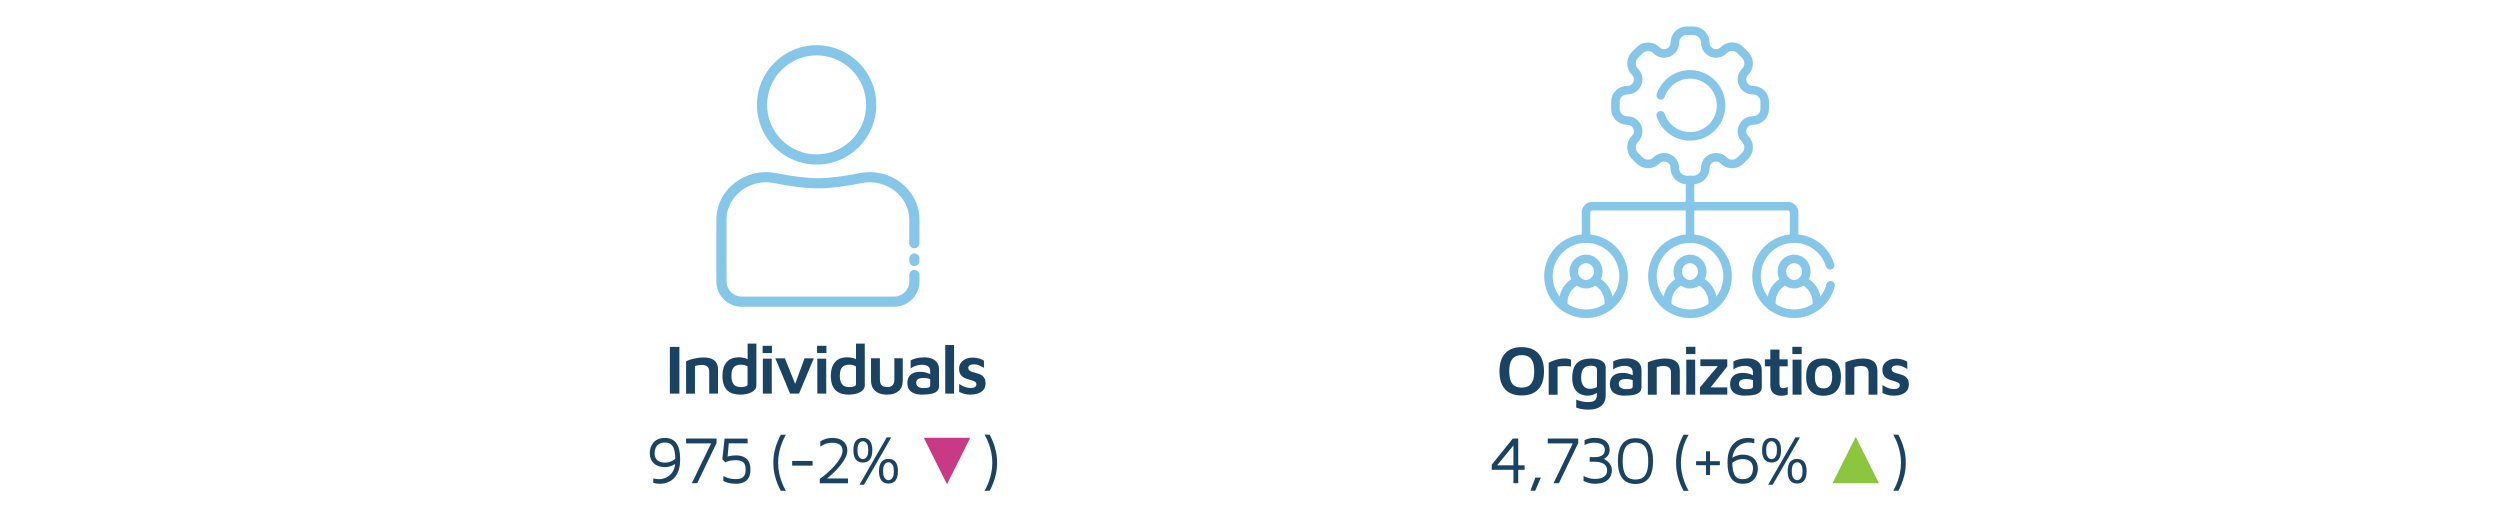 <?xml version="1.0" encoding="UTF-8"?>
<svg id="Layer_1" data-name="Layer 1" xmlns="http://www.w3.org/2000/svg" xmlns:xlink="http://www.w3.org/1999/xlink" viewBox="0 0 821.11 165.93">
  <defs>
    <style>
      .cls-1, .cls-2 {
        fill: none;
      }

      .cls-3, .cls-4 {
        fill: #86c6e9;
      }

      .cls-2 {
        stroke: #86c6e9;
        stroke-linecap: round;
        stroke-linejoin: round;
        stroke-width: 2.81px;
      }

      .cls-5 {
        fill: #c83a86;
      }

      .cls-6 {
        fill: #8cc63e;
      }

      .cls-7 {
        fill: #1a4263;
      }

      .cls-8 {
        clip-path: url(#clippath);
      }

      .cls-4 {
        fill-rule: evenodd;
      }
    </style>
    <clipPath id="clippath">
      <rect class="cls-1" x="506.99" y="8.65" width="95.84" height="95.84"/>
    </clipPath>
  </defs>
  <g>
    <path class="cls-7" d="M216.71,158.89c-.41,0-.8-.03-1.16-.08-.36-.05-.69-.12-.98-.21v-1.47c.28.06.58.12.91.18.33.06.68.09,1.04.09.25,0,.59-.04,1.02-.13.43-.09.89-.25,1.38-.48.48-.24.95-.58,1.39-1.03.44-.46.8-1.05,1.08-1.78.28-.73.42-1.64.42-2.71,0-1.26-.08-2.28-.25-3.07-.17-.78-.41-1.38-.73-1.79-.32-.41-.68-.69-1.09-.84-.41-.15-.86-.22-1.34-.22-.79,0-1.42.14-1.88.42-.46.28-.8.62-1.01,1.01-.21.4-.35.79-.42,1.17-.07.38-.1.67-.1.88,0,1,.29,1.77.88,2.31.59.54,1.43.81,2.53.81.66,0,1.24-.1,1.75-.3s.93-.42,1.27-.66c.34-.24.56-.42.68-.54l-.02,1.76c-.13.09-.32.2-.56.34-.24.14-.52.27-.85.41-.32.13-.67.24-1.06.33-.38.09-.78.13-1.21.13-1.54,0-2.76-.41-3.65-1.24-.89-.83-1.34-1.95-1.34-3.38,0-.57.09-1.15.26-1.73.18-.58.46-1.11.86-1.61s.91-.88,1.54-1.18c.63-.29,1.41-.44,2.33-.44,1.66,0,2.9.58,3.74,1.73.84,1.15,1.25,2.87,1.25,5.16,0,1.47-.16,2.7-.49,3.69-.33.99-.76,1.78-1.29,2.38s-1.09,1.04-1.69,1.34c-.6.3-1.19.5-1.76.61-.57.1-1.06.15-1.45.15Z"/>
    <path class="cls-7" d="M227.23,158.71l6.58-13.6.15.51h-8.62v-1.58h10.01v1.47l-6.36,13.2h-1.76Z"/>
    <path class="cls-7" d="M241.79,158.89c-.98,0-1.82-.09-2.5-.27-.68-.18-1.25-.39-1.7-.63v-1.65c.21.12.49.26.85.42.36.16.81.3,1.35.42.54.12,1.17.18,1.89.18s1.34-.1,1.77-.3c.43-.2.75-.45.96-.77.21-.32.34-.65.4-1.01.06-.36.09-.71.09-1.04,0-.92-.16-1.6-.47-2.04-.32-.43-.72-.71-1.21-.85-.49-.13-1-.2-1.53-.2-.78,0-1.42.06-1.94.17-.51.11-1.02.28-1.52.52l-.99-1.01.75-6.78h7.55v1.56h-6.18l-.42,4.73-1.56.26c.56-.34,1.23-.59,2.02-.77.79-.18,1.59-.26,2.4-.26.53,0,1.07.07,1.62.2.55.13,1.06.36,1.52.69.46.33.83.8,1.11,1.41.28.61.42,1.4.42,2.36s-.14,1.76-.42,2.37c-.28.61-.65,1.08-1.11,1.41-.46.33-.97.56-1.52.69-.55.13-1.09.2-1.62.2Z"/>
    <path class="cls-7" d="M256.44,161.2c-.28-.51-.61-1.22-1-2.12-.39-.9-.73-1.95-1.01-3.16-.29-1.2-.43-2.51-.43-3.92s.14-2.74.43-3.94c.29-1.2.62-2.25,1.01-3.16.39-.9.72-1.61,1-2.12h1.67c-.13.22-.33.6-.6,1.15-.27.55-.56,1.23-.86,2.04-.3.81-.55,1.72-.76,2.74-.21,1.02-.31,2.12-.31,3.29s.1,2.25.31,3.27c.21,1.02.46,1.94.76,2.75.3.81.59,1.49.86,2.04.27.54.47.92.6,1.14h-1.67Z"/>
    <path class="cls-7" d="M260.18,152.93v-1.54h6.71v1.54h-6.71Z"/>
    <path class="cls-7" d="M269.25,158.71v-1.39c.5-.37,1.07-.82,1.73-1.36.65-.54,1.31-1.14,1.98-1.79.67-.65,1.28-1.33,1.85-2.05.56-.71,1.02-1.42,1.38-2.12.35-.7.53-1.38.53-2.02,0-.4-.09-.79-.26-1.18-.18-.39-.51-.71-1.01-.98-.5-.26-1.22-.4-2.18-.4-.88,0-1.65.15-2.3.44-.65.29-1.17.57-1.55.84v-1.74c.47-.29,1.04-.55,1.7-.78.67-.23,1.43-.34,2.28-.34,1.2,0,2.16.21,2.88.62.72.41,1.24.93,1.55,1.56.32.63.47,1.28.47,1.96s-.16,1.35-.49,2.07c-.33.72-.76,1.44-1.3,2.16-.54.72-1.13,1.42-1.77,2.09-.65.67-1.29,1.3-1.94,1.88-.65.58-1.23,1.08-1.76,1.51l-.46-.55h7.94v1.58h-9.26Z"/>
    <path class="cls-7" d="M283.41,151.92c-1.03,0-1.8-.34-2.33-1.02-.53-.68-.79-1.69-.79-3.02s.26-2.36.79-3.04c.53-.67,1.31-1.01,2.33-1.01s1.8.34,2.32,1.01c.52.67.78,1.69.78,3.04s-.26,2.34-.78,3.02c-.52.68-1.29,1.02-2.32,1.02ZM283.41,150.81c.19,0,.42-.07.69-.2.27-.13.52-.41.74-.84.22-.43.33-1.06.33-1.91s-.11-1.51-.33-1.93c-.22-.42-.47-.69-.74-.82-.27-.13-.5-.2-.69-.2s-.43.07-.7.2c-.28.13-.53.41-.75.82-.22.42-.33,1.06-.33,1.93s.11,1.49.33,1.91c.22.42.47.7.75.84.28.13.51.2.7.2ZM282.29,159.2l8.95-15.55h1.5l-8.95,15.55h-1.5ZM291.82,158.82c-1.03,0-1.8-.34-2.33-1.02-.53-.68-.79-1.69-.79-3.03s.26-2.36.79-3.04c.53-.67,1.31-1.01,2.33-1.01s1.8.34,2.32,1.01c.52.67.78,1.69.78,3.04s-.26,2.34-.78,3.03c-.52.68-1.29,1.02-2.32,1.02ZM291.82,157.72c.19,0,.42-.07.69-.2.27-.13.52-.41.74-.84.22-.42.33-1.06.33-1.91s-.11-1.51-.33-1.92c-.22-.42-.47-.69-.74-.83-.27-.13-.5-.2-.69-.2s-.43.07-.7.2c-.28.13-.53.41-.75.83-.22.42-.33,1.06-.33,1.92s.11,1.49.33,1.91c.22.43.47.7.75.84.28.13.51.2.7.2Z"/>
    <path class="cls-5" d="M318.67,143.8l-7.63,15.24-7.63-15.24h15.25Z"/>
    <path class="cls-7" d="M323.36,161.2c.13-.22.34-.61.62-1.16.28-.55.56-1.23.86-2.04.29-.81.55-1.72.76-2.75.21-1.03.32-2.12.32-3.28s-.11-2.25-.32-3.27c-.21-1.02-.47-1.94-.76-2.75-.29-.81-.58-1.49-.86-2.04-.28-.54-.48-.92-.62-1.14h1.69c.29.51.63,1.22,1.01,2.12.38.9.71,1.95,1,3.16.29,1.2.43,2.51.43,3.92s-.14,2.72-.43,3.93-.62,2.27-1,3.17c-.38.9-.72,1.61-1.01,2.12h-1.69Z"/>
  </g>
  <g id="g4941">
    <g id="g4943">
      <path id="path4945" class="cls-2" d="M555.07,78.36v-19.23"/>
    </g>
    <g id="g4947">
      <g class="cls-8">
        <g id="g4949">
          <g id="g4955">
            <path id="path4957" class="cls-2" d="M520.92,78.36v-8.61c0-1.12.91-2.03,2.03-2.03h64.28c1.12,0,2.03.91,2.03,2.03v8.61"/>
          </g>
          <g id="g4959">
            <path id="path4961" class="cls-2" d="M533.27,90.71c0,6.82-5.53,12.35-12.35,12.35s-12.35-5.53-12.35-12.35,5.53-12.35,12.35-12.35,12.35,5.53,12.35,12.35Z"/>
          </g>
          <g id="g4963">
            <path id="path4965" class="cls-2" d="M524.95,89.2c0,2.3-1.8,4.16-4.03,4.16s-4.03-1.86-4.03-4.16,1.8-4.16,4.03-4.16,4.03,1.86,4.03,4.16Z"/>
          </g>
          <g id="g4967">
            <path id="path4969" class="cls-2" d="M528.41,100.52v-1.31c-.05-3.19-1.96-5.92-4.65-7.06"/>
          </g>
          <g id="g4971">
            <path id="path4973" class="cls-2" d="M518.09,92.16c-2.7,1.14-4.61,3.87-4.65,7.06v1.31"/>
          </g>
          <g id="g4975">
            <path id="path4977" class="cls-2" d="M567.42,90.71c0,6.82-5.53,12.35-12.35,12.35s-12.35-5.53-12.35-12.35,5.53-12.35,12.35-12.35,12.35,5.53,12.35,12.35Z"/>
          </g>
          <g id="g4979">
            <path id="path4981" class="cls-2" d="M559.1,89.2c0,2.3-1.8,4.16-4.03,4.16s-4.03-1.86-4.03-4.16,1.8-4.16,4.03-4.16,4.03,1.86,4.03,4.16Z"/>
          </g>
          <g id="g4983">
            <path id="path4985" class="cls-2" d="M562.56,100.52v-1.31c-.05-3.19-1.96-5.92-4.65-7.06"/>
          </g>
          <g id="g4987">
            <path id="path4989" class="cls-2" d="M552.24,92.16c-2.7,1.14-4.61,3.87-4.65,7.06v1.31"/>
          </g>
          <g id="g4991">
            <path id="path4993" class="cls-2" d="M601.24,93.71c-1.34,5.37-6.2,9.34-11.98,9.34-6.82,0-12.35-5.53-12.35-12.35s5.53-12.35,12.35-12.35c5.58,0,10.29,3.7,11.82,8.78"/>
          </g>
          <g id="g4995">
            <path id="path4997" class="cls-2" d="M593.29,89.2c0,2.3-1.8,4.16-4.03,4.16s-4.03-1.86-4.03-4.16,1.8-4.16,4.03-4.16,4.03,1.86,4.03,4.16Z"/>
          </g>
          <g id="g4999">
            <path id="path5001" class="cls-2" d="M596.75,100.52v-1.31c-.05-3.19-1.96-5.92-4.65-7.06"/>
          </g>
          <g id="g5003">
            <path id="path5005" class="cls-2" d="M586.43,92.16c-2.7,1.14-4.61,3.87-4.65,7.06v1.31"/>
          </g>
          <g id="g5007">
            <path id="path5009" class="cls-2" d="M545.46,31.31c1.31-3.8,4.81-6.6,8.97-6.86,6.15-.39,11.21,4.68,10.83,10.83-.32,5.08-4.42,9.18-9.5,9.5-4.77.3-8.89-2.68-10.31-6.91M575.68,29.61c-3.15.01-4.73-3.79-2.51-6.02,1.54-1.54,1.54-4.03,0-5.57l-1.59-1.59c-1.53-1.53-3.95-1.45-5.47.08-2.22,2.23-6.02.66-6.02-2.48h0c0-2.18-1.76-3.94-3.94-3.94h-2.12c-2.18,0-3.94,1.76-3.94,3.94h0c0,3.14-3.8,4.71-6.01,2.49-1.54-1.54-4.03-1.54-5.57,0l-1.5,1.5c-1.54,1.54-1.54,4.03,0,5.57,2.22,2.22.64,6.03-2.51,6.02-2.16,0-3.93,1.65-3.93,3.81v2.24c0,2.18,1.76,3.94,3.94,3.94,3.14,0,4.71,3.8,2.49,6.02-1.54,1.54-1.54,4.03,0,5.57l1.5,1.5c1.54,1.54,4.03,1.54,5.57,0,2.22-2.22,6.01-.65,6.01,2.49,0,2.18,1.76,3.94,3.94,3.94h2.12c2.18,0,3.94-1.76,3.94-3.94,0-3.14,3.8-4.71,6.02-2.49,1.54,1.54,4.03,1.54,5.57,0l1.5-1.5c1.54-1.54,1.54-4.03,0-5.57-2.22-2.22-.64-6.03,2.51-6.02,2.16,0,3.93-1.65,3.93-3.81v-2.37c0-2.16-1.77-3.82-3.93-3.81h0Z"/>
          </g>
        </g>
      </g>
    </g>
  </g>
  <g>
    <path class="cls-7" d="M497.08,158.71v-4.4h-7.13v-1.69l6.93-8.58h1.78v8.8h2.09v1.47h-2.09v4.4h-1.58ZM491.71,152.84h5.37v-6.53l-5.37,6.53Z"/>
    <path class="cls-7" d="M502.65,161.18l1.63-4.31h1.8l-1.85,4.31h-1.58Z"/>
    <path class="cls-7" d="M510.24,158.71l6.58-13.6.15.51h-8.62v-1.58h10.01v1.47l-6.36,13.2h-1.76Z"/>
    <path class="cls-7" d="M524.03,158.89c-.81,0-1.54-.09-2.19-.28-.65-.18-1.23-.4-1.73-.65v-1.63c.45.25.99.47,1.62.67.62.2,1.32.3,2.1.3,1.31,0,2.3-.24,2.99-.73.69-.48,1.03-1.18,1.03-2.09s-.35-1.61-1.06-2.09c-.7-.48-1.72-.73-3.06-.73h-1.61v-1.52h1.67c1.07,0,1.89-.2,2.45-.61.56-.4.85-.99.85-1.75,0-.51-.13-.95-.4-1.3-.26-.35-.66-.62-1.18-.8-.52-.18-1.15-.28-1.9-.28-.66,0-1.25.08-1.78.23-.53.15-.99.33-1.39.54v-1.61c.44-.21.94-.38,1.5-.53.56-.15,1.17-.22,1.85-.22.91,0,1.68.12,2.3.34.62.23,1.13.53,1.51.91.38.38.66.81.82,1.28.17.47.25.95.25,1.43,0,.54-.1,1-.29,1.38-.19.38-.41.69-.66.93-.25.23-.56.45-.95.66.53.28.97.57,1.32.87.35.3.66.69.92,1.17.26.48.4,1.05.4,1.73,0,.53-.1,1.05-.29,1.56-.19.51-.5.98-.92,1.41-.43.43-.98.76-1.67,1.01-.69.25-1.53.38-2.53.38Z"/>
    <path class="cls-7" d="M537.16,158.96c-1.91,0-3.35-.63-4.32-1.89-.98-1.26-1.46-3.14-1.46-5.63s.49-4.37,1.46-5.63c.98-1.26,2.42-1.89,4.32-1.89s3.37.63,4.33,1.89,1.45,3.14,1.45,5.63-.48,4.37-1.45,5.63-2.41,1.89-4.33,1.89ZM537.16,157.5c.48,0,.98-.07,1.47-.2.5-.13.95-.4,1.36-.81s.74-1.02.99-1.83c.25-.81.37-1.88.37-3.23s-.12-2.43-.37-3.23c-.25-.81-.58-1.41-.99-1.82-.41-.4-.87-.67-1.36-.81-.5-.14-.99-.21-1.47-.21s-.98.07-1.47.21c-.5.14-.95.41-1.36.81-.41.4-.74,1.01-.99,1.82-.25.81-.37,1.88-.37,3.23s.12,2.43.37,3.23c.25.81.58,1.42.99,1.83s.87.68,1.36.81c.5.13.99.2,1.47.2Z"/>
    <path class="cls-7" d="M552.94,161.2c-.28-.51-.61-1.22-1-2.12-.39-.9-.73-1.96-1.01-3.16-.29-1.2-.43-2.51-.43-3.92s.14-2.73.43-3.94c.29-1.2.62-2.26,1.01-3.16.39-.9.72-1.61,1-2.12h1.67c-.13.22-.33.6-.6,1.15-.27.55-.56,1.23-.86,2.04-.3.81-.55,1.72-.76,2.74-.21,1.02-.31,2.12-.31,3.29s.1,2.25.31,3.27c.21,1.02.46,1.94.76,2.75.3.81.59,1.49.86,2.04.27.54.47.92.6,1.14h-1.67Z"/>
    <path class="cls-7" d="M560.33,156.03v-3.23h-3.26v-1.32h3.26v-3.26h1.32v3.26h3.23v1.32h-3.23v3.23h-1.32Z"/>
    <path class="cls-7" d="M572.38,158.89c-1.66,0-2.9-.58-3.74-1.73-.84-1.15-1.25-2.87-1.25-5.16,0-1.47.16-2.7.49-3.68.33-.99.76-1.78,1.29-2.38.53-.59,1.09-1.04,1.69-1.34.6-.3,1.19-.5,1.76-.61.57-.1,1.06-.15,1.45-.15s.8.03,1.15.08c.36.05.69.12.98.21v1.47c-.28-.07-.58-.13-.9-.19-.32-.05-.67-.08-1.06-.08-.25,0-.59.04-1.02.13s-.89.25-1.38.48c-.48.23-.95.58-1.39,1.03s-.8,1.04-1.08,1.77c-.28.73-.42,1.63-.42,2.72,0,1.26.08,2.29.25,3.07.17.79.41,1.38.73,1.79.32.41.68.69,1.09.84.41.15.86.22,1.34.22.79,0,1.42-.14,1.88-.42.46-.28.8-.62,1.01-1.01.21-.4.35-.79.42-1.17.07-.38.1-.68.1-.88,0-1-.29-1.77-.88-2.31-.59-.54-1.43-.81-2.53-.81-.66,0-1.24.1-1.75.3-.51.2-.92.41-1.25.65-.33.23-.56.42-.69.55l.02-1.76c.13-.09.32-.2.56-.34s.52-.28.85-.41c.32-.13.67-.24,1.06-.33.38-.09.78-.13,1.21-.13,1.54,0,2.76.41,3.65,1.24.89.83,1.34,1.96,1.34,3.38,0,.57-.09,1.15-.26,1.73-.18.58-.46,1.11-.86,1.61s-.91.88-1.54,1.18c-.63.29-1.41.44-2.33.44Z"/>
    <path class="cls-7" d="M581.87,151.91c-1.03,0-1.8-.34-2.33-1.02-.53-.68-.79-1.69-.79-3.02s.26-2.36.79-3.04c.53-.67,1.31-1.01,2.33-1.01s1.8.34,2.32,1.01c.52.68.78,1.69.78,3.04s-.26,2.34-.78,3.02c-.52.68-1.29,1.02-2.32,1.02ZM581.87,150.81c.19,0,.42-.07.69-.2.27-.13.52-.41.74-.84.22-.43.33-1.06.33-1.91s-.11-1.51-.33-1.93-.47-.69-.74-.82c-.27-.13-.5-.2-.69-.2s-.43.07-.7.2c-.28.13-.53.41-.75.82s-.33,1.06-.33,1.93.11,1.49.33,1.91c.22.42.47.7.75.84.28.13.51.2.7.2ZM580.74,159.2l8.95-15.55h1.5l-8.95,15.55h-1.5ZM590.27,158.82c-1.03,0-1.8-.34-2.33-1.02-.53-.68-.79-1.69-.79-3.03s.26-2.36.79-3.04c.53-.67,1.31-1.01,2.33-1.01s1.8.34,2.32,1.01c.52.68.78,1.69.78,3.04s-.26,2.34-.78,3.03c-.52.68-1.29,1.02-2.32,1.02ZM590.27,157.72c.19,0,.42-.07.69-.2.27-.13.52-.41.74-.84.22-.42.33-1.06.33-1.91s-.11-1.51-.33-1.92c-.22-.42-.47-.69-.74-.83-.27-.13-.5-.2-.69-.2s-.43.07-.7.2c-.28.13-.53.41-.75.83s-.33,1.06-.33,1.92.11,1.49.33,1.91c.22.43.47.71.75.84.28.13.51.2.7.2Z"/>
    <path class="cls-6" d="M601.87,158.71l7.63-15.24,7.63,15.24h-15.25Z"/>
    <path class="cls-7" d="M621.81,161.2c.13-.22.34-.61.62-1.16.28-.55.56-1.23.86-2.04.29-.81.55-1.72.76-2.75.21-1.03.32-2.12.32-3.28s-.11-2.25-.32-3.27-.47-1.94-.76-2.75c-.29-.81-.58-1.49-.86-2.04-.28-.54-.48-.92-.62-1.14h1.69c.29.51.63,1.22,1.01,2.12.38.9.71,1.95,1,3.16.29,1.2.43,2.51.43,3.92s-.14,2.72-.43,3.93c-.29,1.21-.62,2.27-1,3.17-.38.9-.72,1.61-1.01,2.12h-1.69Z"/>
  </g>
  <g>
    <path class="cls-7" d="M220.01,129.28v-15.34h3.13v15.34h-3.13Z"/>
    <path class="cls-7" d="M225.32,118.65c.32-.15.71-.31,1.15-.46.44-.15.93-.29,1.45-.4.52-.12,1.05-.21,1.58-.28.53-.07,1.03-.1,1.51-.1,1.07,0,1.97.14,2.68.43.71.29,1.25.73,1.61,1.33.36.61.54,1.4.54,2.38v7.73h-2.9v-7.22c0-.29-.04-.57-.11-.84-.08-.27-.21-.51-.39-.71-.18-.21-.44-.37-.76-.48s-.74-.17-1.24-.17c-.38,0-.77.04-1.17.11-.4.08-.74.18-1.01.3v9.02h-2.92v-10.63Z"/>
    <path class="cls-7" d="M243.24,129.62c-.8,0-1.56-.09-2.28-.28-.72-.18-1.36-.51-1.91-.97-.55-.46-.99-1.1-1.3-1.91-.31-.81-.47-1.85-.47-3.11,0-1.85.45-3.32,1.36-4.39.9-1.07,2.28-1.61,4.12-1.61.26,0,.6.03,1.01.09.41.06.84.16,1.28.31s.82.37,1.14.68l-.64.92v-6.49h2.88v13.69c0,.52-.15.97-.45,1.36-.3.38-.7.7-1.21.96-.51.25-1.07.44-1.68.56-.61.12-1.23.18-1.84.18ZM243.33,127.14c.63,0,1.15-.08,1.58-.23.42-.15.63-.38.63-.67v-5.89c-.34-.2-.7-.35-1.08-.44-.38-.09-.75-.14-1.1-.14-.71,0-1.29.13-1.75.38-.46.25-.8.65-1.04,1.2-.23.54-.34,1.24-.34,2.08,0,.73.09,1.38.28,1.93.18.55.5.98.95,1.3.45.31,1.08.47,1.87.47Z"/>
    <path class="cls-7" d="M250.48,115.96v-2.39h3.06v2.39h-3.06ZM250.55,129.28v-11.48h2.92l.02,11.48h-2.94Z"/>
    <path class="cls-7" d="M259.5,129.28l-4.85-11.59h3.13l3.75,9.29-.71.05,3.43-9.34h3.04l-4.85,11.59h-2.92Z"/>
    <path class="cls-7" d="M268.37,115.96v-2.39h3.06v2.39h-3.06ZM268.44,129.28v-11.48h2.92l.02,11.48h-2.94Z"/>
    <path class="cls-7" d="M278.84,129.62c-.8,0-1.56-.09-2.28-.28-.72-.18-1.36-.51-1.91-.97-.55-.46-.99-1.1-1.3-1.91-.31-.81-.47-1.85-.47-3.11,0-1.85.45-3.32,1.36-4.39.9-1.07,2.28-1.61,4.12-1.61.26,0,.6.03,1.01.09.41.06.84.16,1.28.31s.82.37,1.14.68l-.64.92v-6.49h2.88v13.69c0,.52-.15.97-.45,1.36-.3.38-.7.7-1.21.96-.51.25-1.07.44-1.68.56-.61.12-1.23.18-1.84.18ZM278.93,127.14c.63,0,1.15-.08,1.58-.23.42-.15.63-.38.63-.67v-5.89c-.34-.2-.7-.35-1.08-.44-.38-.09-.75-.14-1.1-.14-.71,0-1.29.13-1.75.38-.46.25-.8.65-1.04,1.2-.23.54-.34,1.24-.34,2.08,0,.73.09,1.38.28,1.93.18.55.5.98.95,1.3.45.31,1.08.47,1.87.47Z"/>
    <path class="cls-7" d="M291.37,129.62c-1.07,0-2.01-.17-2.79-.52-.79-.34-1.4-.86-1.84-1.55-.44-.69-.66-1.57-.66-2.65v-7.22h2.92v6.92c0,.86.19,1.5.57,1.91.38.41.98.62,1.79.62s1.45-.21,1.83-.62c.38-.41.56-1.05.56-1.91v-6.92h2.76v7.22c0,1.6-.46,2.78-1.37,3.55-.91.77-2.17,1.16-3.78,1.16Z"/>
    <path class="cls-7" d="M302.92,129.62c-.64,0-1.26-.06-1.84-.18-.58-.12-1.1-.33-1.56-.61-.46-.28-.82-.67-1.09-1.17-.27-.5-.4-1.12-.4-1.88s.16-1.45.48-1.99c.32-.54.79-.96,1.41-1.24.62-.28,1.38-.43,2.29-.43.55,0,1.07.05,1.54.15.48.1.9.23,1.29.4.38.17.7.35.94.55l.21,1.63c-.32-.21-.73-.39-1.23-.52-.5-.13-1.04-.2-1.62-.2-.81,0-1.42.13-1.82.39-.4.26-.6.67-.6,1.22,0,.38.11.7.32.96.21.25.49.45.83.57.34.13.69.2,1.06.2.84,0,1.45-.06,1.83-.17.38-.12.56-.36.56-.75v-4.58c0-.75-.24-1.3-.71-1.64-.48-.35-1.14-.52-2-.52-.66,0-1.33.11-2.02.33-.69.22-1.25.51-1.68.86v-2.64c.41-.26,1.04-.49,1.86-.69s1.72-.3,2.67-.3c.4,0,.82.04,1.27.11.44.08.87.2,1.28.37.41.17.78.4,1.12.7.34.3.61.68.81,1.13.2.45.3,1,.3,1.64v5.5c0,.72-.23,1.29-.69,1.69s-1.1.69-1.91.85c-.81.16-1.77.24-2.88.24Z"/>
    <path class="cls-7" d="M313.36,129.28h-2.9v-15.96h2.9v15.96Z"/>
    <path class="cls-7" d="M318.83,129.62c-.83,0-1.53-.09-2.12-.26-.58-.18-1.14-.39-1.68-.63v-2.62c.35.23.72.45,1.12.65s.81.37,1.27.49c.45.12.94.19,1.46.19.61,0,1.07-.12,1.37-.36.3-.24.45-.53.45-.86s-.11-.57-.34-.75-.53-.33-.9-.45-.76-.24-1.17-.37c-.38-.09-.77-.21-1.16-.37-.39-.15-.75-.36-1.07-.62-.32-.26-.58-.59-.77-1-.19-.41-.29-.9-.29-1.48,0-.69.14-1.27.41-1.75.28-.48.64-.86,1.08-1.15.44-.29.94-.5,1.47-.63.54-.13,1.06-.2,1.56-.2.87.03,1.58.13,2.12.31.54.18,1.04.4,1.52.68l.02,2.37c-.54-.29-1.06-.55-1.56-.79s-1.08-.36-1.72-.36c-.6,0-1.06.1-1.39.31-.33.21-.49.5-.49.86,0,.32.1.58.3.78.2.2.46.35.78.46s.67.21,1.06.32c.38.11.78.23,1.2.36.41.13.8.32,1.15.56.35.24.64.57.86.98.22.41.33.95.33,1.62-.02.89-.25,1.61-.71,2.15-.46.54-1.06.94-1.81,1.18-.74.24-1.52.37-2.33.37Z"/>
  </g>
  <g>
    <path class="cls-7" d="M499.78,129.9c-1.52,0-2.82-.29-3.91-.86-1.09-.57-1.92-1.45-2.51-2.62-.58-1.17-.87-2.66-.87-4.45,0-2.62.63-4.6,1.9-5.95,1.26-1.34,3.06-2.01,5.39-2.01,1.53,0,2.84.29,3.93.87,1.09.58,1.93,1.46,2.52,2.62.59,1.17.89,2.65.89,4.46,0,2.61-.63,4.58-1.9,5.92-1.27,1.34-3.08,2.01-5.44,2.01ZM499.78,127.3c.92,0,1.68-.18,2.29-.54s1.06-.93,1.37-1.71c.31-.78.46-1.82.46-3.1s-.15-2.32-.46-3.09c-.31-.77-.76-1.34-1.37-1.69s-1.37-.53-2.29-.53-1.64.18-2.24.54-1.06.93-1.37,1.7c-.31.77-.46,1.81-.46,3.09s.15,2.32.46,3.11c.31.78.76,1.35,1.37,1.7s1.35.53,2.24.53Z"/>
    <path class="cls-7" d="M508.66,129.62v-10.46c.21-.14.59-.32,1.14-.55.54-.23,1.18-.43,1.9-.61.72-.18,1.45-.26,2.19-.26.55,0,.99.04,1.32.13.33.08.59.19.77.31v2.21c-.31-.05-.66-.08-1.05-.12-.39-.03-.79-.04-1.2-.03-.41,0-.8.03-1.17.06-.38.03-.7.07-.98.12v9.22h-2.92Z"/>
    <path class="cls-7" d="M521.54,129.97c-1.09-.03-2.02-.27-2.78-.71-.77-.44-1.35-1.09-1.76-1.94-.41-.85-.61-1.9-.61-3.14s.16-2.37.48-3.21c.32-.84.77-1.49,1.35-1.96s1.25-.79,2.02-.98c.77-.18,1.6-.28,2.47-.28s1.71.12,2.4.34c.7.23,1.25.57,1.66,1.01.41.44.61,1.01.61,1.7v9.06c0,.71-.11,1.35-.35,1.92-.23.57-.58,1.07-1.05,1.48-.47.41-1.05.73-1.76.95-.71.22-1.55.33-2.53.33-.9,0-1.69-.07-2.37-.21-.68-.14-1.21-.29-1.61-.46v-2.6c.23.09.55.2.95.33.41.13.86.24,1.37.33.51.09,1.01.14,1.52.14.81,0,1.43-.11,1.85-.32.42-.21.71-.5.86-.85.15-.35.23-.74.23-1.15v-1.82l.67.51c-.26.29-.58.55-.95.77-.38.22-.79.4-1.24.53-.45.13-.93.2-1.44.2ZM522.16,127.71c.41,0,.82-.05,1.23-.15.41-.1.78-.25,1.12-.45v-5.7c0-.37-.1-.64-.29-.82-.19-.18-.44-.3-.76-.37-.31-.07-.66-.1-1.02-.1-.81,0-1.45.17-1.9.51-.45.34-.77.8-.95,1.4-.18.6-.28,1.26-.28,2,0,1.12.25,2.01.74,2.68s1.2,1,2.12,1Z"/>
    <path class="cls-7" d="M533.66,129.97c-.64,0-1.26-.06-1.84-.18-.58-.12-1.1-.33-1.56-.61-.46-.28-.82-.67-1.09-1.17-.27-.5-.4-1.12-.4-1.88s.16-1.45.48-1.99c.32-.54.79-.96,1.41-1.24.62-.28,1.38-.43,2.29-.43.55,0,1.07.05,1.54.15.48.1.9.23,1.29.4.38.17.7.35.94.55l.21,1.63c-.32-.21-.73-.39-1.23-.52-.5-.13-1.04-.2-1.62-.2-.81,0-1.42.13-1.82.39-.4.26-.6.67-.6,1.22,0,.38.11.7.32.95.21.25.49.45.83.58.34.13.69.2,1.06.2.84,0,1.45-.06,1.83-.17.38-.11.56-.36.56-.75v-4.58c0-.75-.24-1.3-.71-1.64-.48-.34-1.14-.52-2-.52-.66,0-1.33.11-2.02.33-.69.22-1.25.51-1.68.86v-2.65c.41-.26,1.03-.49,1.86-.69.83-.2,1.72-.3,2.67-.3.4,0,.82.04,1.26.11.44.08.87.2,1.28.37.41.17.78.4,1.12.7.34.3.61.67.8,1.13.2.45.3,1,.3,1.64v5.5c0,.72-.23,1.29-.69,1.69s-1.1.69-1.91.85-1.77.24-2.88.24Z"/>
    <path class="cls-7" d="M541.2,119c.32-.15.71-.31,1.15-.46.44-.15.93-.29,1.45-.4.52-.12,1.05-.21,1.58-.28.53-.07,1.03-.1,1.51-.1,1.07,0,1.97.14,2.68.43.71.28,1.25.73,1.61,1.33.36.61.54,1.4.54,2.38v7.73h-2.9v-7.22c0-.29-.04-.57-.11-.84-.08-.27-.21-.51-.39-.71s-.44-.37-.76-.48c-.32-.11-.74-.17-1.24-.17-.38,0-.77.04-1.17.11-.4.08-.74.18-1.01.3v9.02h-2.92v-10.63Z"/>
    <path class="cls-7" d="M553.78,116.3v-2.39h3.06v2.39h-3.06ZM553.85,129.62v-11.48h2.92l.02,11.48h-2.94Z"/>
    <path class="cls-7" d="M558.33,129.62v-2.37l6.42-7.64.32.64h-6.6v-2.23h8.85v2.32l-6.07,7.66-.09-.76h6.16v2.37h-8.99Z"/>
    <path class="cls-7" d="M573.15,129.97c-.64,0-1.26-.06-1.84-.18-.58-.12-1.1-.33-1.56-.61-.46-.28-.82-.67-1.09-1.17-.27-.5-.4-1.12-.4-1.88s.16-1.45.48-1.99.79-.96,1.41-1.24c.62-.28,1.38-.43,2.29-.43.55,0,1.07.05,1.54.15.48.1.9.23,1.29.4.38.17.7.35.94.55l.21,1.63c-.32-.21-.73-.39-1.23-.52-.5-.13-1.04-.2-1.62-.2-.81,0-1.42.13-1.82.39-.4.26-.6.67-.6,1.22,0,.38.11.7.32.95.21.25.49.45.83.58.34.13.69.2,1.06.2.84,0,1.45-.06,1.83-.17.38-.11.56-.36.56-.75v-4.58c0-.75-.24-1.3-.71-1.64-.48-.34-1.14-.52-2-.52-.66,0-1.33.11-2.02.33-.69.22-1.25.51-1.68.86v-2.65c.41-.26,1.04-.49,1.86-.69.83-.2,1.72-.3,2.67-.3.4,0,.82.04,1.27.11.44.08.87.2,1.28.37.41.17.78.4,1.12.7.34.3.61.67.81,1.13.2.45.3,1,.3,1.64v5.5c0,.72-.23,1.29-.69,1.69s-1.1.69-1.91.85c-.81.16-1.77.24-2.88.24Z"/>
    <path class="cls-7" d="M585.13,129.99c-1.2,0-2.11-.3-2.74-.89-.63-.59-.94-1.45-.94-2.56v-6.21h-1.79v-2.3h1.79v-3.2h3.01v3.2h2.69v2.3h-2.69v5.75c0,.48.09.83.28,1.06.18.23.51.35.97.35.25,0,.5-.04.77-.13.27-.08.49-.19.68-.31v2.53c-.31.15-.64.26-1,.32-.36.06-.7.09-1.02.09Z"/>
    <path class="cls-7" d="M588.69,116.3v-2.39h3.06v2.39h-3.06ZM588.76,129.62v-11.48h2.92l.02,11.48h-2.94Z"/>
    <path class="cls-7" d="M598.91,129.97c-1.9,0-3.33-.53-4.28-1.59-.95-1.06-1.43-2.58-1.43-4.58,0-2.13.49-3.68,1.46-4.65.97-.97,2.38-1.45,4.22-1.45,1.29,0,2.36.23,3.22.68.86.45,1.5,1.13,1.92,2.04.42.91.63,2.03.63,3.38,0,1.99-.49,3.52-1.48,4.58-.99,1.06-2.41,1.59-4.27,1.59ZM598.91,127.57c.67,0,1.22-.15,1.64-.46.42-.31.73-.74.93-1.3.2-.56.3-1.23.3-2.01,0-.87-.1-1.59-.31-2.14-.21-.55-.52-.96-.94-1.22-.42-.26-.96-.39-1.62-.39s-1.22.14-1.63.41c-.41.28-.72.69-.91,1.24-.19.55-.29,1.25-.29,2.09,0,1.23.22,2.16.67,2.81.44.64,1.17.97,2.16.97Z"/>
    <path class="cls-7" d="M606.1,119c.32-.15.71-.31,1.15-.46.44-.15.93-.29,1.45-.4.52-.12,1.05-.21,1.58-.28s1.03-.1,1.51-.1c1.07,0,1.97.14,2.68.43.71.28,1.25.73,1.61,1.33.36.61.54,1.4.54,2.38v7.73h-2.9v-7.22c0-.29-.04-.57-.11-.84-.08-.27-.21-.51-.39-.71-.18-.21-.44-.37-.76-.48-.32-.11-.74-.17-1.24-.17-.38,0-.77.04-1.17.11-.4.08-.74.18-1.01.3v9.02h-2.92v-10.63Z"/>
    <path class="cls-7" d="M622.09,129.97c-.83,0-1.53-.09-2.12-.26-.58-.18-1.14-.39-1.68-.63v-2.62c.35.23.72.45,1.12.66.39.21.81.37,1.27.49.45.12.94.18,1.46.18.61,0,1.07-.12,1.37-.36.3-.24.45-.53.45-.86s-.11-.57-.34-.75c-.23-.18-.53-.33-.9-.45-.37-.12-.76-.25-1.17-.37-.38-.09-.77-.21-1.16-.37-.39-.15-.75-.36-1.07-.62-.32-.26-.58-.59-.77-1-.19-.41-.29-.9-.29-1.48,0-.69.14-1.27.41-1.75.28-.48.64-.86,1.08-1.15.44-.29.94-.5,1.47-.63.54-.13,1.06-.2,1.56-.2.87.03,1.58.13,2.12.31.54.18,1.04.4,1.52.68l.02,2.37c-.54-.29-1.06-.56-1.56-.79-.51-.24-1.08-.36-1.73-.36-.6,0-1.06.1-1.39.31-.33.21-.49.5-.49.86,0,.32.1.58.3.78.2.2.46.35.78.46.32.11.67.21,1.06.32s.78.23,1.2.36c.41.13.8.32,1.15.56.35.25.64.57.86.98.22.41.33.95.33,1.62-.02.89-.25,1.61-.71,2.15-.46.54-1.06.94-1.81,1.18-.74.25-1.52.37-2.33.37Z"/>
  </g>
  <g>
    <path class="cls-4" d="M268.21,14.85c-10.82,0-19.6,8.77-19.6,19.6s8.77,19.6,19.6,19.6,19.6-8.77,19.6-19.6-8.77-19.6-19.6-19.6ZM251.95,34.45c0-8.98,7.28-16.26,16.26-16.26s16.26,7.28,16.26,16.26-7.28,16.26-16.26,16.26-16.26-7.28-16.26-16.26Z"/>
    <path class="cls-3" d="M238.61,72.19c0-7.83,7.67-13.63,15.59-12.06,4.9.97,10.11,1.73,14.43,1.73s9.53-.76,14.43-1.73c7.92-1.57,15.59,4.24,15.59,12.06v7.71c0,.92.75,1.67,1.67,1.67s1.67-.75,1.67-1.67v-7.71c0-10.17-9.83-17.27-19.57-15.34-4.83.96-9.79,1.67-13.78,1.67s-8.95-.71-13.78-1.67c-9.74-1.93-19.57,5.17-19.57,15.34v20.22c0,4.61,3.73,8.34,8.34,8.34h50.03c4.61,0,8.34-3.73,8.34-8.34v-2.08c0-.92-.75-1.67-1.67-1.67s-1.67.75-1.67,1.67v2.08c0,2.76-2.24,5-5,5h-50.03c-2.76,0-5-2.24-5-5v-20.22Z"/>
    <path class="cls-3" d="M301.99,84.9c0-.92-.75-1.67-1.67-1.67s-1.67.75-1.67,1.67v.83c0,.92.75,1.67,1.67,1.67s1.67-.75,1.67-1.67v-.83Z"/>
  </g>
</svg>